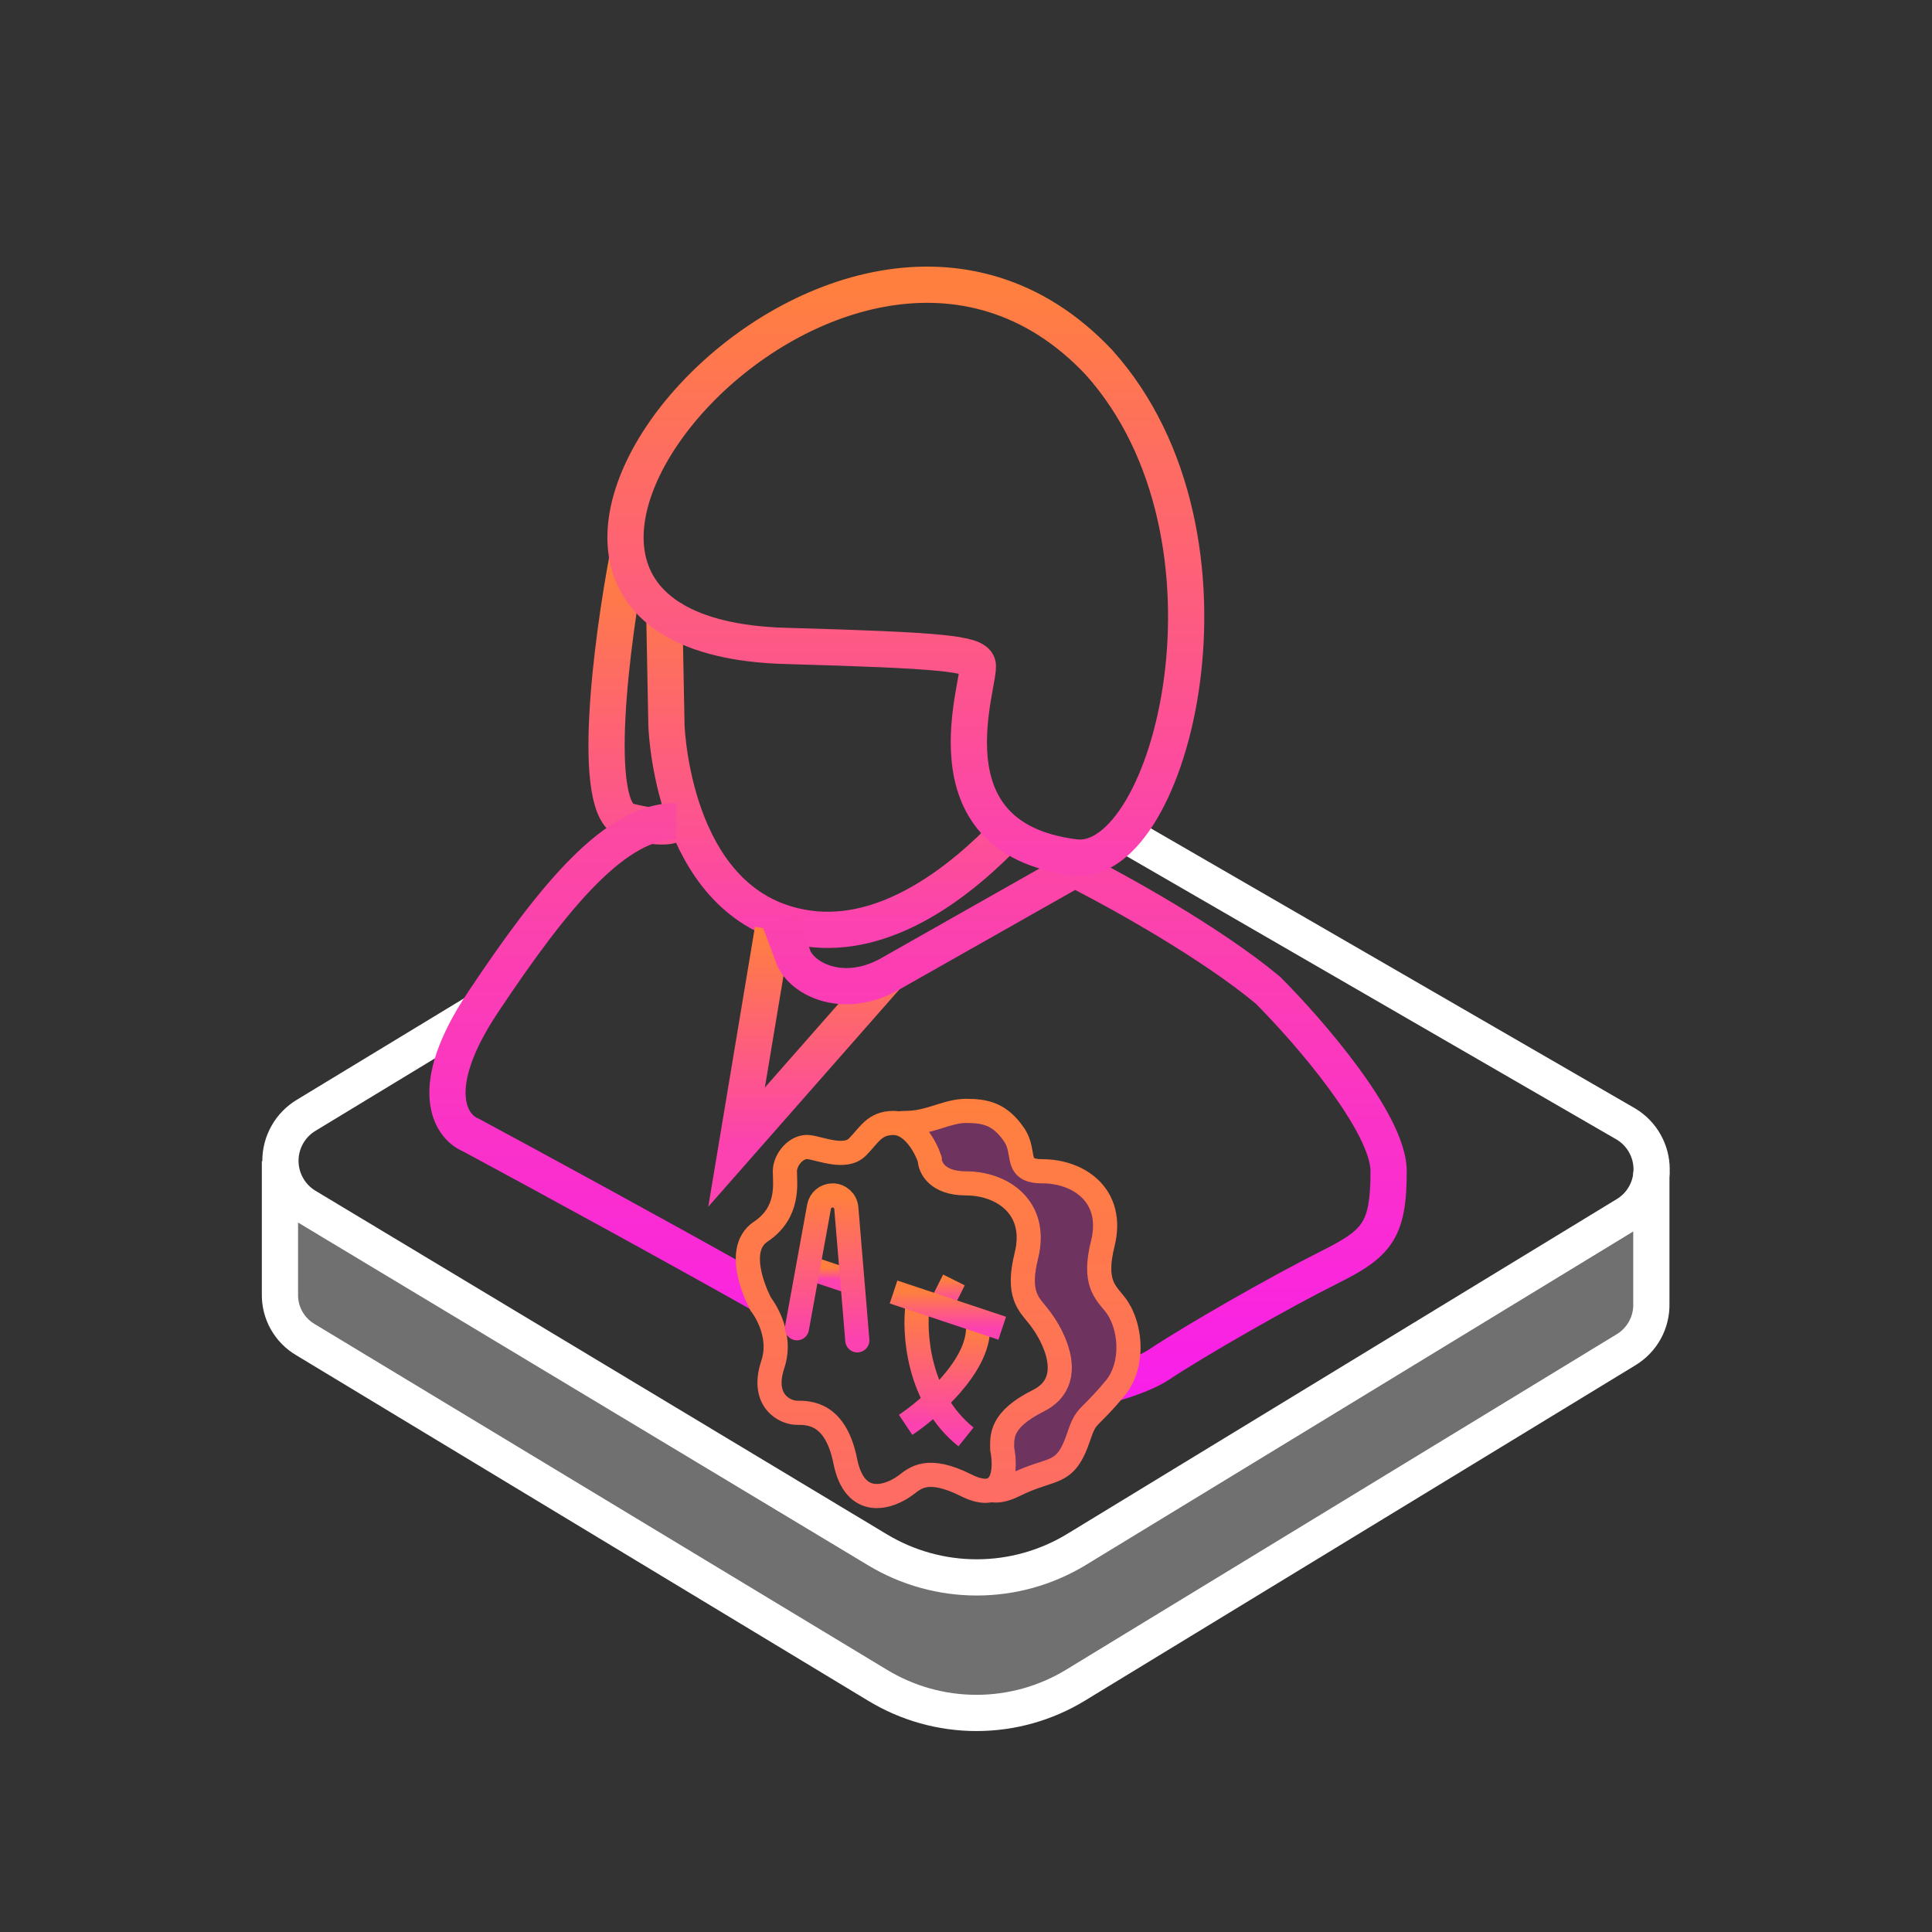 <svg width="80" height="80" viewBox="0 0 80 80" fill="none" xmlns="http://www.w3.org/2000/svg">
<rect x="0" y="0" width="80" height="80" fill="#333333" stroke="none"/>
<path d="M11.592 48.085V53.588C11.585 53.967 11.679 54.341 11.864 54.672C12.05 55.003 12.32 55.279 12.647 55.471L36.332 69.779C37.568 70.531 38.987 70.929 40.434 70.929C41.881 70.929 43.3 70.531 44.536 69.779L67.324 55.895C67.653 55.698 67.924 55.417 68.11 55.081C68.295 54.745 68.388 54.366 68.379 53.982V48.529" stroke="white" stroke-width="1.5" stroke-linejoin="round"/>
<path opacity="0.3" fill-rule="evenodd" clip-rule="evenodd" d="M10.996 53.583V48.085L12.384 49.931L14.178 51.123C14.173 51.397 15.236 51.679 15.37 51.918C15.504 52.156 18.709 53.837 18.945 53.976L20.137 54.301L36.642 64.503C37.784 65.198 39.096 65.566 40.434 65.566C41.772 65.566 43.083 65.198 44.226 64.503L61.452 53.904L62.644 53.109C62.883 52.967 64.496 52.161 64.63 51.918C64.765 51.674 66.226 51.401 66.219 51.123L68.206 49.931L67.783 48.529H68.975V53.976C68.985 54.462 68.867 54.943 68.631 55.369C68.395 55.797 68.05 56.154 67.632 56.405L67.63 56.406L44.846 70.288C43.517 71.097 41.99 71.525 40.434 71.525C38.878 71.525 37.352 71.097 36.023 70.288L36.022 70.288L12.341 55.983C11.925 55.737 11.581 55.385 11.344 54.963C11.108 54.542 10.988 54.066 10.996 53.583Z" fill="white"/>
<path d="M46.5 34.5L67.334 46.547C67.656 46.742 67.923 47.017 68.108 47.346C68.293 47.674 68.39 48.044 68.39 48.421C68.39 48.798 68.293 49.168 68.108 49.496C67.923 49.825 67.656 50.1 67.334 50.294L44.546 64.178C43.307 64.923 41.889 65.317 40.444 65.317C38.998 65.317 37.58 64.923 36.342 64.178L12.676 49.949C12.352 49.754 12.083 49.478 11.897 49.148C11.71 48.818 11.612 48.445 11.612 48.066C11.612 47.687 11.71 47.314 11.897 46.984C12.083 46.654 12.352 46.378 12.676 46.183L19.697 41.923" stroke="white" stroke-width="1.5" stroke-linejoin="round"/>
<path d="M27.5 25L27.595 29.971C27.595 29.991 27.596 30.009 27.596 30.03C27.616 30.533 27.992 37.653 33.423 38.442C36.721 38.922 39.802 36.492 41.789 34.396M26 23C25.333 26.5 24.4 33.6 26 34C27.6 34.4 28 34.167 28 34" stroke="url(#paint0_linear_26741_36835)" stroke-width="1.5" stroke-miterlimit="10"/>
<path d="M36.766 40.375L30.5 47.5L32 38.5" stroke="url(#paint1_linear_26741_36835)" stroke-width="1.5" stroke-miterlimit="10"/>
<path fill-rule="evenodd" clip-rule="evenodd" d="M20.624 41.916C22.121 39.671 23.461 37.849 24.718 36.593C25.989 35.322 27.055 34.75 28 34.75V33.25C26.445 33.25 25.011 34.178 23.657 35.532C22.289 36.901 20.879 38.829 19.376 41.084C18.131 42.952 17.7 44.413 17.79 45.535C17.881 46.664 18.5 47.388 19.177 47.678C22.193 49.302 27.625 52.261 31.734 54.585L31.5 54L31 52.5L31.103 52.508C27.18 50.31 22.53 47.779 19.856 46.34L19.818 46.319L19.779 46.304C19.639 46.248 19.334 46.029 19.285 45.415C19.233 44.77 19.469 43.648 20.624 41.916ZM46.421 56.397L46.087 58.065C46.173 58.042 46.258 58.018 46.342 57.994C47.208 57.743 47.949 57.436 48.416 57.124C49.885 56.145 53.357 54.16 55.336 53.171C56.318 52.68 57.124 52.229 57.624 51.478C58.132 50.716 58.25 49.766 58.25 48.5C58.25 47.82 57.976 47.077 57.622 46.379C57.258 45.663 56.764 44.907 56.229 44.181C55.16 42.727 53.884 41.323 53.03 40.47L53.006 40.446L52.98 40.424C50.511 38.366 46.514 36.168 44.836 35.329L44.478 35.151L44.13 35.347L36.396 39.727C35.587 40.152 34.879 40.146 34.373 39.981C33.823 39.802 33.577 39.471 33.535 39.319L33.526 39.285L33.513 39.251L32.991 37.871L31.588 38.402L32.099 39.754C32.328 40.52 33.057 41.13 33.908 41.407C34.815 41.703 35.947 41.662 37.107 41.047L37.116 41.042L37.126 41.037L44.519 36.851C46.316 37.775 49.815 39.746 51.994 41.554C52.807 42.37 54.017 43.704 55.021 45.069C55.528 45.759 55.971 46.442 56.285 47.058C56.607 47.694 56.75 48.18 56.75 48.5C56.75 49.734 56.618 50.284 56.376 50.647C56.126 51.021 55.682 51.32 54.665 51.829C52.643 52.84 49.115 54.855 47.584 55.876C47.364 56.023 46.967 56.211 46.421 56.397Z" fill="url(#paint2_linear_26741_36835)"/>
<path d="M45.5 15C52.02 22.253 48.5 36 44.5 35.5C38.05 34.694 40.687 28.088 40.48 27.5C40.327 27.068 38.988 26.927 32.575 26.747C15.764 26.318 34.725 3.566 45.5 15Z" stroke="url(#paint3_linear_26741_36835)" stroke-width="1.5" stroke-miterlimit="10"/>
<path d="M37 46.5C36.2 46.5 36 47 35.5 47.5C35 48 34 47.571 33.5 47.5C33 47.429 32.5 48 32.5 48.5C32.5 49 32.7 50.2 31.5 51C30.3 51.8 31.5 54 31.5 54C31.5 54 32.444 55.169 32 56.5C31.5 58 32.5 58.5 33 58.5C33.5 58.5 34.6 58.5 35 60.5C35.4 62.5 36.833 62 37.5 61.5C37.892 61.206 38.4 60.7 40 61.5C41.6 62.3 41.667 60.833 41.5 60C41.5 59.5 41.4 58.8 43 58C44.6 57.2 43.667 55.333 43 54.5C42.6 54 42.1 53.6 42.5 52C43 50 41.5 49 40 49C38.8 49 38.5 48.333 38.5 48C38.333 47.5 37.8 46.5 37 46.5Z" stroke="url(#paint4_linear_26741_36835)"/>
<path d="M37.5 59C38.5 58.333 40.5 56.6 40.5 55" stroke="url(#paint5_linear_26741_36835)"/>
<path fill-rule="evenodd" clip-rule="evenodd" d="M38.087 46.444C38.196 46.541 38.293 46.645 38.376 46.747C38.676 47.116 38.877 47.548 38.974 47.842L39 47.919V48C39 48.032 39.021 48.148 39.14 48.258C39.251 48.361 39.494 48.5 40 48.5C40.849 48.5 41.739 48.782 42.354 49.396C42.991 50.034 43.273 50.97 42.985 52.121C42.798 52.868 42.841 53.261 42.923 53.499C42.994 53.705 43.099 53.833 43.26 54.027C43.3 54.076 43.343 54.129 43.391 54.188C43.753 54.64 44.206 55.392 44.343 56.177C44.412 56.576 44.404 57.014 44.229 57.428C44.05 57.851 43.717 58.201 43.224 58.447C42.472 58.823 42.201 59.136 42.094 59.343C41.998 59.528 41.999 59.678 42 59.913L42 59.952C42.042 60.18 42.069 60.447 42.061 60.715C42.052 60.983 42.007 61.289 41.873 61.56C41.914 61.542 41.957 61.522 42 61.5C42.481 61.259 42.863 61.135 43.176 61.032C43.905 60.794 44.266 60.676 44.663 59.5C44.876 58.868 44.96 58.784 45.283 58.461C45.471 58.273 45.74 58.005 46.163 57.5C47 56.5 46.829 54.833 46.163 54C46.127 53.956 46.092 53.913 46.056 53.869C45.682 53.42 45.298 52.959 45.663 51.5C46.163 49.5 44.663 48.5 43.163 48.5C42.392 48.5 42.338 48.187 42.265 47.767C42.225 47.532 42.179 47.265 42 47C41.41 46.126 40.8 46 40 46C39.622 46 39.267 46.111 38.892 46.229C38.637 46.309 38.373 46.392 38.087 46.444Z" fill="#FB35C6" fill-opacity="0.3"/>
<path fill-rule="evenodd" clip-rule="evenodd" d="M37.913 46.976C38.318 46.929 38.671 46.822 38.974 46.727L39.01 46.716C39.413 46.59 39.701 46.5 40 46.5C40.381 46.5 40.65 46.532 40.881 46.631C41.101 46.726 41.331 46.903 41.586 47.28C41.663 47.395 41.705 47.515 41.736 47.655C41.75 47.718 41.76 47.779 41.772 47.85L41.779 47.886C41.792 47.966 41.81 48.065 41.837 48.161C41.893 48.365 42.004 48.613 42.271 48.788C42.516 48.949 42.823 49 43.163 49C43.813 49 44.424 49.218 44.809 49.604C45.172 49.966 45.39 50.53 45.178 51.379C44.964 52.232 44.972 52.839 45.14 53.325C45.276 53.72 45.516 54.006 45.686 54.208C45.717 54.246 45.747 54.28 45.772 54.312C46.025 54.629 46.208 55.143 46.227 55.704C46.245 56.261 46.099 56.797 45.779 57.179C45.373 57.665 45.13 57.907 44.944 58.093L44.944 58.093C44.87 58.166 44.805 58.231 44.742 58.299C44.483 58.578 44.367 58.812 44.189 59.34C44.055 59.738 43.937 59.968 43.831 60.111C43.734 60.242 43.636 60.316 43.502 60.38C43.377 60.44 43.239 60.485 43.039 60.551L43.038 60.551C42.982 60.569 42.92 60.59 42.853 60.612C42.56 60.71 42.205 60.838 41.776 61.053C41.665 61.109 41.57 61.147 41.49 61.172C41.345 61.648 40.956 61.942 40.098 61.547C40.227 61.762 40.413 61.971 40.688 62.099C41.134 62.307 41.656 62.231 42.224 61.947C42.595 61.762 42.901 61.65 43.17 61.561C43.218 61.545 43.266 61.529 43.316 61.513L43.316 61.513C43.526 61.444 43.745 61.373 43.935 61.281C44.196 61.156 44.428 60.984 44.634 60.707C44.83 60.443 44.987 60.102 45.136 59.66C45.296 59.188 45.356 59.108 45.475 58.98C45.513 58.939 45.562 58.89 45.622 58.83C45.809 58.643 46.106 58.346 46.546 57.821C47.063 57.203 47.251 56.406 47.226 55.671C47.202 54.94 46.967 54.205 46.553 53.688C46.506 53.629 46.462 53.576 46.422 53.527L46.422 53.527C46.261 53.333 46.156 53.205 46.085 52.999C46.003 52.761 45.961 52.368 46.148 51.621C46.435 50.47 46.154 49.534 45.516 48.896C44.901 48.282 44.012 48 43.163 48C42.921 48 42.838 47.962 42.822 47.953C42.818 47.947 42.81 47.93 42.801 47.895C42.788 47.85 42.778 47.796 42.764 47.715L42.758 47.683L42.758 47.683C42.746 47.613 42.731 47.527 42.712 47.439C42.666 47.228 42.587 46.976 42.414 46.72C42.079 46.223 41.71 45.9 41.277 45.713C40.855 45.531 40.419 45.5 40 45.5C39.542 45.5 39.117 45.634 38.757 45.747L38.676 45.773C38.278 45.897 37.917 46 37.5 46C37.22 46 36.962 46.037 36.758 46.161C36.601 46.256 36.51 46.381 36.458 46.5C36.111 46.536 35.816 46.728 35.613 46.941C35.425 47.138 35.27 47.398 35.201 47.683C35.312 47.645 35.414 47.586 35.5 47.5C35.613 47.388 35.71 47.275 35.802 47.168C36.12 46.8 36.38 46.5 37 46.5C37.362 46.5 37.67 46.705 37.913 46.976ZM38.068 61.15C38.102 61.196 38.139 61.237 38.179 61.276C38.33 61.42 38.522 61.508 38.738 61.511C38.937 61.513 39.106 61.443 39.231 61.371C39.294 61.335 39.355 61.292 39.415 61.246C38.782 61.017 38.369 61.041 38.068 61.15Z" fill="url(#paint6_linear_26741_36835)"/>
<path d="M33.5 52.5L35 53" stroke="url(#paint7_linear_26741_36835)"/>
<path d="M38 54C37.833 55.167 38 57.9 40 59.5" stroke="url(#paint8_linear_26741_36835)"/>
<path d="M39 54L39.5 53" stroke="url(#paint9_linear_26741_36835)"/>
<path d="M33 55L33.915 49.968C33.964 49.697 34.2 49.5 34.476 49.5V49.5C34.772 49.5 35.019 49.727 35.044 50.023L35.5 55.5" stroke="url(#paint10_linear_26741_36835)" stroke-linecap="round"/>
<path d="M37 53.5L41.5 55" stroke="url(#paint11_linear_26741_36835)"/>
<defs>
<linearGradient id="paint0_linear_26741_36835" x1="33.453" y1="23" x2="33.453" y2="38.503" gradientUnits="userSpaceOnUse">
<stop stop-color="#FF803E"/>
<stop offset="1" stop-color="#FC41B1"/>
</linearGradient>
<linearGradient id="paint1_linear_26741_36835" x1="33.633" y1="38.5" x2="33.633" y2="47.5" gradientUnits="userSpaceOnUse">
<stop stop-color="#FF803E"/>
<stop offset="1" stop-color="#FC41B1"/>
</linearGradient>
<linearGradient id="paint2_linear_26741_36835" x1="38.014" y1="33.25" x2="38.014" y2="58.065" gradientUnits="userSpaceOnUse">
<stop stop-color="#FC4B9D"/>
<stop offset="1" stop-color="#F91EEB"/>
</linearGradient>
<linearGradient id="paint3_linear_26741_36835" x1="37.509" y1="11.79" x2="37.509" y2="35.513" gradientUnits="userSpaceOnUse">
<stop stop-color="#FF803E"/>
<stop offset="1" stop-color="#FC41B1"/>
</linearGradient>
<linearGradient id="paint4_linear_26741_36835" x1="37.425" y1="46.5" x2="37.425" y2="61.947" gradientUnits="userSpaceOnUse">
<stop stop-color="#FF803E"/>
<stop offset="1" stop-color="#FE6C64"/>
</linearGradient>
<linearGradient id="paint5_linear_26741_36835" x1="39" y1="55" x2="39" y2="59" gradientUnits="userSpaceOnUse">
<stop stop-color="#FF803E"/>
<stop offset="1" stop-color="#FC41B1"/>
</linearGradient>
<linearGradient id="paint6_linear_26741_36835" x1="41.215" y1="45.5" x2="41.215" y2="62.218" gradientUnits="userSpaceOnUse">
<stop stop-color="#FF803E"/>
<stop offset="1" stop-color="#FE6C64"/>
</linearGradient>
<linearGradient id="paint7_linear_26741_36835" x1="34.25" y1="52.5" x2="34.25" y2="53" gradientUnits="userSpaceOnUse">
<stop stop-color="#FF803E"/>
<stop offset="1" stop-color="#FC41B1"/>
</linearGradient>
<linearGradient id="paint8_linear_26741_36835" x1="38.976" y1="54" x2="38.976" y2="59.5" gradientUnits="userSpaceOnUse">
<stop stop-color="#FF803E"/>
<stop offset="1" stop-color="#FC41B1"/>
</linearGradient>
<linearGradient id="paint9_linear_26741_36835" x1="39.25" y1="53" x2="39.25" y2="54" gradientUnits="userSpaceOnUse">
<stop stop-color="#FF803E"/>
<stop offset="1" stop-color="#FC41B1"/>
</linearGradient>
<linearGradient id="paint10_linear_26741_36835" x1="34.25" y1="49.5" x2="34.25" y2="55.5" gradientUnits="userSpaceOnUse">
<stop stop-color="#FF803E"/>
<stop offset="1" stop-color="#FC41B1"/>
</linearGradient>
<linearGradient id="paint11_linear_26741_36835" x1="39.25" y1="53.5" x2="39.25" y2="55" gradientUnits="userSpaceOnUse">
<stop stop-color="#FF803E"/>
<stop offset="1" stop-color="#FC41B1"/>
</linearGradient>
</defs>
</svg>
